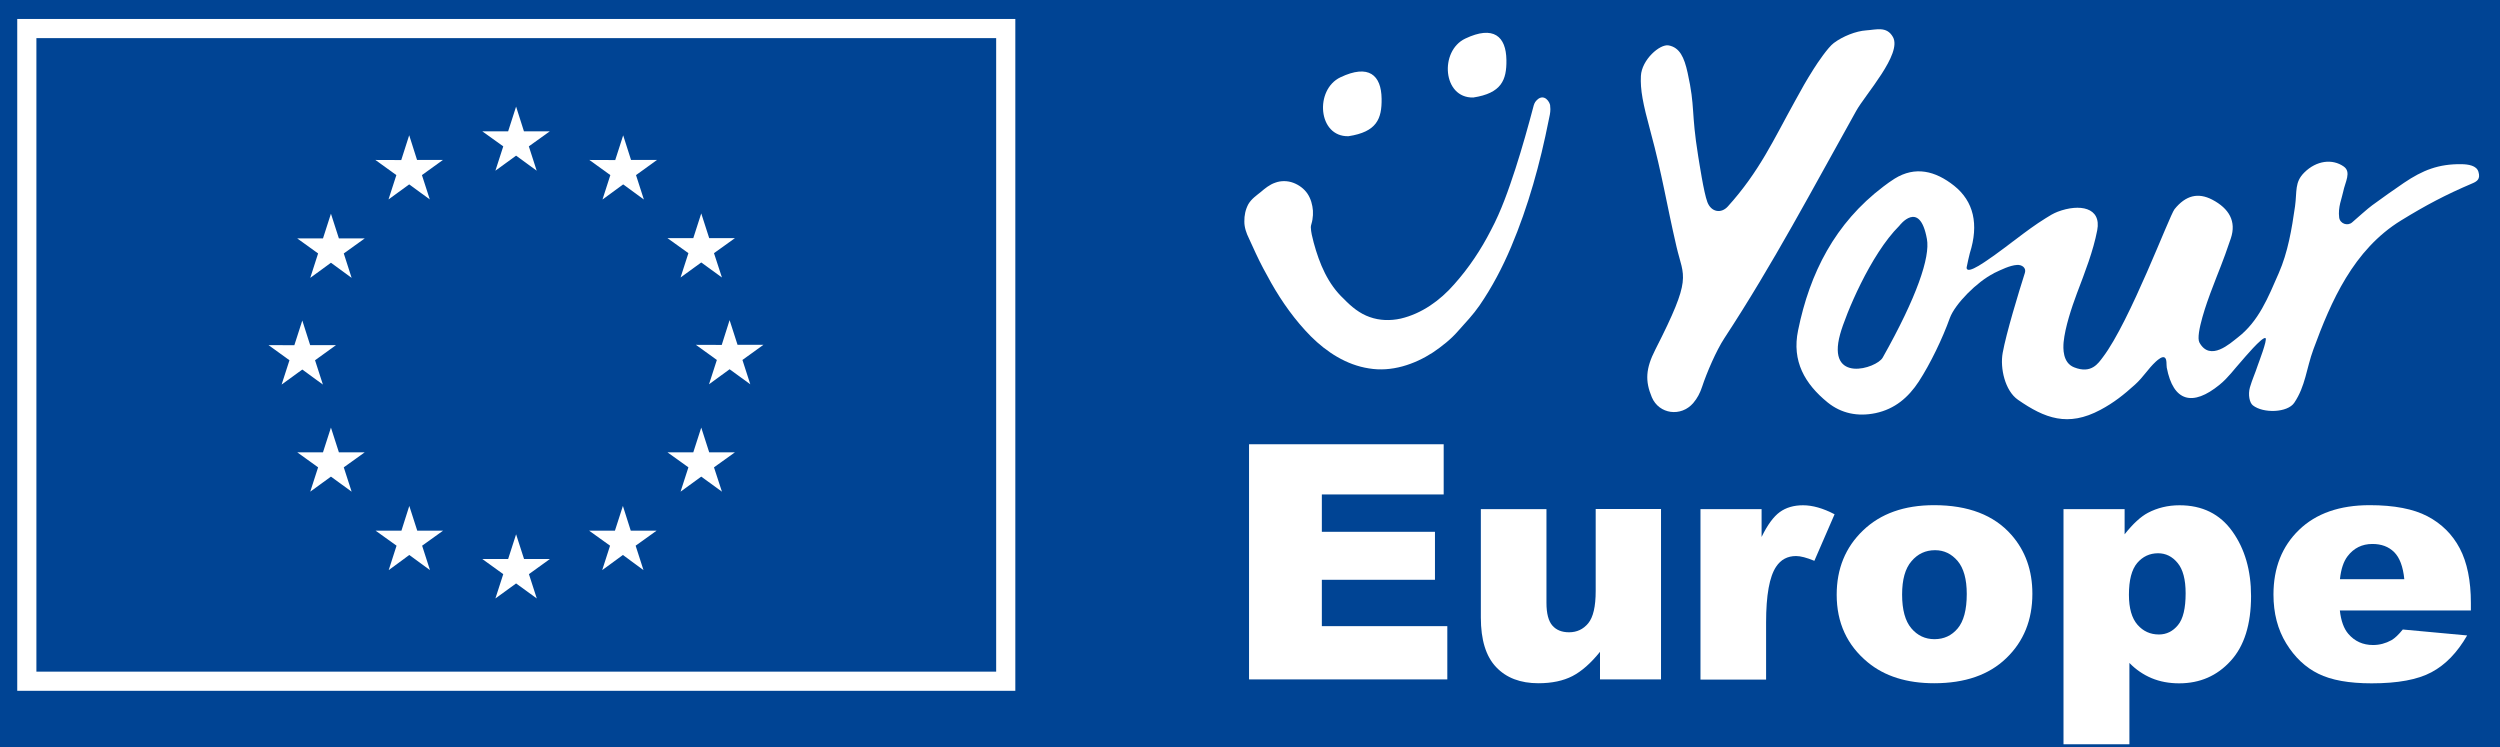 <svg xmlns="http://www.w3.org/2000/svg" viewBox="0 0 261 78" width="261" height="78">
	<rect x="0" y="0" width="261" height="78" fill="#808080" stroke="none"/>
	<style>
		tspan { white-space:pre }
		.shp0 { fill: #2daae1 } 
		.shp1 { fill: none } 
		.shp2 { fill: #004494 } 
		.shp3 { fill: #ffffff } 
	</style>
	<g id="g82">
		<path id="path4" class="shp0" d="M121.74 44.38L121.74 44.38C121.92 44.26 121.92 44.27 121.74 44.38Z"/>
		<path id="path6" class="shp1" d="M121.88 44.29C121.84 44.31 121.81 44.34 121.77 44.36C121.76 44.37 121.75 44.38 121.73 44.38"/>
		<path id="path8" class="shp0" d="M121.74 44.38L121.74 44.38C121.92 44.26 121.92 44.27 121.74 44.38Z"/>
		<path id="path10" class="shp1" d="M121.88 44.29C121.84 44.31 121.81 44.34 121.77 44.36C121.76 44.37 121.75 44.38 121.73 44.38"/>
		<path id="rect12" class="shp1" d="M-55.43 -38.98L310.43 -38.98L310.43 115.07L-55.43 115.07L-55.43 -38.98Z"/>
		<path id="rect14" class="shp2" d="M-56.32 -40.12L312.33 -40.12L312.33 116.22L-56.32 116.22L-56.32 -40.12Z"/>
		<g id="g50">
			<path id="path16" class="shp3" d="M178.25 21.1C178.65 22.15 179.69 22.33 180.39 21.55C183.7 17.88 185.16 14.58 187.42 10.51C188.3 8.93 188.39 8.72 189.35 7.19C189.74 6.57 190.84 4.94 191.45 4.49C192.37 3.8 193.75 3.24 194.84 3.17C195.85 3.11 196.97 2.7 197.62 3.86C198.62 5.61 194.73 9.87 193.78 11.59C189.24 19.71 185.13 27.52 180.03 35.3C179.18 36.59 178.18 38.92 177.7 40.38C177.5 40.99 177.21 41.57 176.78 42.07C175.51 43.56 173.2 43.25 172.45 41.47C171.74 39.77 171.8 38.49 172.82 36.49C176.71 28.86 175.79 29.03 175.03 25.77C173.95 21.11 173.56 18.34 172.31 13.72C171.51 10.78 171.24 9.38 171.31 7.93C171.39 6.25 173.28 4.57 174.21 4.74C175.35 4.96 175.83 5.96 176.19 7.61C177 11.28 176.53 11.59 177.29 16.3C177.4 16.94 177.87 20.1 178.25 21.1L178.25 21.1Z"/>
			<g id="g22">
				<path id="path18" class="shp3" d="M209.15 25.95C209.56 25.65 209.98 25.34 210.38 25.03C210.2 25.15 209.73 25.51 209.15 25.95ZM209.15 25.95C208.96 26.09 208.77 26.24 208.57 26.38C208.78 26.23 208.97 26.09 209.15 25.95Z"/>
				<path id="path20" fill-rule="evenodd" class="shp3" d="M258.75 17.94C258.97 18.68 258.63 18.93 258.1 19.15C255.31 20.34 253.27 21.42 250.68 23.01C245.69 26.07 243.35 31.48 241.52 36.47C240.78 38.48 240.7 40.3 239.52 42.05C238.82 43.09 236.29 43.18 235.2 42.32C234.85 42.05 234.68 41.2 234.89 40.45C235.14 39.59 235.43 39 235.71 38.14C235.78 37.92 236.74 35.46 236.52 35.3C236.21 35.08 234.18 37.51 234.02 37.69C233.23 38.56 232.65 39.41 231.73 40.16C228.91 42.47 226.89 41.94 226.21 38.38C226.16 38.09 226.24 37.52 226.01 37.34C225.77 37.14 225.3 37.54 225.07 37.75C224.23 38.53 223.8 39.33 222.91 40.14C221.74 41.2 220.69 42.04 219.28 42.79C215.89 44.6 213.48 43.68 210.68 41.74C209.32 40.8 208.79 38.43 209.08 36.84C209.45 34.79 210.73 30.59 211.4 28.48C211.56 27.97 211.1 27.62 210.57 27.66C209.83 27.71 208.96 28.14 208.14 28.53L208.13 28.55C206.44 29.39 204.1 31.72 203.56 33.21C202.81 35.31 201.54 37.96 200.31 39.85C199.23 41.49 197.83 42.7 195.81 43.13C193.94 43.52 192.22 43.16 190.8 42.01C188.43 40.08 187.05 37.71 187.72 34.49C188.94 28.5 191.57 23.31 196.62 19.48C197.01 19.19 197.39 18.9 197.8 18.65C199.95 17.32 202.04 17.83 204.01 19.39C206.05 21.02 206.61 23.41 205.65 26.43C205.58 26.64 205.4 27.53 205.32 27.9C205.3 28 205.33 28.11 205.43 28.15C205.66 28.27 206.35 27.92 207.14 27.39C207.35 27.26 207.56 27.1 207.78 26.95C208.05 26.77 208.32 26.58 208.58 26.38C209.2 25.94 209.8 25.48 210.39 25.03C210.4 25.02 210.42 25.01 210.43 25C211.47 24.21 212.5 23.44 213.57 22.78C213.97 22.52 214.38 22.28 214.81 22.11C217.1 21.24 219.41 21.64 218.95 24.04C218.53 26.22 217.69 28.36 216.83 30.63C216.28 32.1 215.59 34.17 215.44 35.73C215.39 36.34 215.32 37.87 216.54 38.35C218.35 39.07 219.07 37.91 219.54 37.29C222.36 33.59 226.5 22.48 227.02 21.84C228.19 20.39 229.48 20.08 230.95 20.84C232.73 21.77 233.49 23.12 232.9 24.88C231.96 27.66 231.78 27.89 230.75 30.64C230.53 31.23 229.17 34.93 229.62 35.76C230.74 37.8 232.86 35.82 233.6 35.25C235.82 33.55 236.8 31.03 237.9 28.52C238.86 26.33 239.26 23.92 239.6 21.55C239.82 19.95 239.54 19.03 240.57 18.01C241.85 16.74 243.51 16.56 244.68 17.38C245.51 17.96 244.83 19 244.63 20.01C244.49 20.72 244.07 21.62 244.21 22.71C244.29 23.35 245.09 23.64 245.57 23.21C246.01 22.83 247.27 21.7 247.66 21.43C249.09 20.4 249.52 20.08 250.97 19.09C252.94 17.76 254.59 17.11 256.97 17.14C257.69 17.15 258.56 17.28 258.75 17.94ZM201.17 24.95C200.41 20.75 198.29 23.57 198.29 23.57C195.26 26.58 192.67 32.86 192.11 34.89C190.67 40.09 195.92 38.46 196.55 37.34C200.13 30.99 201.52 26.84 201.17 24.95Z"/>
			</g>
			<path id="path24" class="shp3" d="M140.78 14.22C137.58 14.3 137.23 9.36 139.94 8.07C142.9 6.66 144.21 7.84 144.24 10.31C144.27 12.41 143.73 13.77 140.78 14.22Z"/>
			<path id="path26" class="shp3" d="M153.81 10.18C150.61 10.26 150.26 5.32 152.97 4.03C155.93 2.62 157.24 3.8 157.27 6.27C157.3 8.36 156.75 9.73 153.81 10.18L153.81 10.18Z"/>
			<g id="g34">
				<path id="path28" class="shp3" d=""/>
				<g id="g32">
					<path id="path30" class="shp3" d="M161.86 11.4C161.86 11.78 161.77 12.16 161.69 12.52C160.79 17.06 159.56 21.52 157.76 25.78C156.86 27.91 155.78 29.97 154.47 31.88C153.8 32.85 153.01 33.68 152.24 34.54C151.48 35.42 150.55 36.15 149.59 36.8C147.65 38.06 145.26 38.86 142.91 38.46C140.56 38.1 138.49 36.75 136.85 35.11C135.21 33.45 133.85 31.54 132.71 29.53C132.14 28.52 131.59 27.5 131.1 26.44L130.38 24.87C130.13 24.37 129.9 23.73 129.91 23.12C129.9 22.5 130.02 21.89 130.33 21.31C130.67 20.74 131.19 20.4 131.62 20.05C132.04 19.69 132.54 19.27 133.14 19.07C133.73 18.85 134.42 18.86 135.01 19.08C135.6 19.3 136.14 19.69 136.5 20.22C136.86 20.76 137.02 21.38 137.07 21.99C137.09 22.31 137.07 22.61 137.02 22.92C136.98 23.23 136.84 23.54 136.85 23.72C136.86 24.22 137.01 24.79 137.15 25.33C137.75 27.54 138.63 29.66 140.3 31.21C141.09 32.03 141.96 32.74 143 33.1C144.03 33.47 145.16 33.5 146.24 33.26C148.41 32.75 150.33 31.39 151.82 29.68C153.34 27.98 154.62 26.06 155.66 24.02C156.74 21.99 157.49 19.82 158.21 17.62C158.92 15.42 159.54 13.21 160.13 10.97C160.15 10.93 160.15 10.92 160.16 10.9L160.18 10.83C160.2 10.79 160.21 10.76 160.25 10.71C160.25 10.71 160.24 10.71 160.25 10.7L160.26 10.68L160.26 10.67C160.43 10.44 160.67 10.19 161 10.17C161.34 10.17 161.57 10.42 161.72 10.68C161.78 10.78 161.79 10.86 161.83 10.96C161.85 11.14 161.86 11.27 161.86 11.4L161.86 11.4Z"/>
				</g>
			</g>
			<g id="g48">
				<path id="path36" class="shp3" d="M130.39 46.38L150.72 46.38L150.72 51.62L138 51.62L138 55.52L149.81 55.52L149.81 60.53L138 60.53L138 65.37L151.1 65.37L151.1 70.93L130.4 70.93L130.4 46.38L130.39 46.38Z"/>
				<path id="path38" class="shp3" d="M173.4 70.93L167.04 70.93L167.04 68.05C166.09 69.23 165.13 70.08 164.17 70.58C163.2 71.08 162.02 71.33 160.61 71.33C158.73 71.33 157.26 70.77 156.2 69.65C155.13 68.53 154.6 66.8 154.6 64.47L154.6 53.15L161.45 53.15L161.45 62.93C161.45 64.05 161.66 64.84 162.07 65.31C162.48 65.78 163.06 66.01 163.81 66.01C164.62 66.01 165.29 65.7 165.81 65.07C166.33 64.44 166.59 63.32 166.59 61.7L166.59 53.14L173.41 53.14L173.41 70.93L173.4 70.93Z"/>
				<path id="path40" class="shp3" d="M177.53 53.15L183.91 53.15L183.91 56.06C184.52 54.8 185.16 53.93 185.81 53.46C186.46 52.99 187.27 52.75 188.23 52.75C189.23 52.75 190.33 53.06 191.53 53.69L189.42 58.55C188.62 58.22 187.98 58.05 187.51 58.05C186.62 58.05 185.92 58.42 185.43 59.16C184.73 60.2 184.38 62.14 184.38 64.99L184.38 70.95L177.53 70.95L177.53 53.15Z"/>
				<path id="path42" fill-rule="evenodd" class="shp3" d="M191.75 62.09C191.75 59.38 192.66 57.14 194.5 55.38C196.33 53.62 198.8 52.74 201.92 52.74C205.48 52.74 208.17 53.77 209.99 55.84C211.45 57.5 212.18 59.55 212.18 61.99C212.18 64.73 211.27 66.97 209.46 68.71C207.65 70.46 205.14 71.33 201.93 71.33C199.07 71.33 196.76 70.6 195 69.15C192.83 67.36 191.75 65.01 191.75 62.09ZM199.54 65.59C200.18 66.35 200.99 66.73 201.96 66.73C202.94 66.73 203.75 66.36 204.38 65.61C205.01 64.86 205.33 63.66 205.33 62.01C205.33 60.47 205.01 59.32 204.38 58.57C203.74 57.82 202.96 57.44 202.02 57.44C201.03 57.44 200.21 57.82 199.56 58.59C198.9 59.35 198.58 60.51 198.58 62.07C198.58 63.66 198.9 64.83 199.54 65.59Z"/>
				<path id="path44" fill-rule="evenodd" class="shp3" d="M215.43 77.7L215.43 53.15L221.81 53.15L221.81 55.78C222.69 54.67 223.5 53.93 224.24 53.54C225.23 53.02 226.33 52.75 227.54 52.75C229.92 52.75 231.76 53.66 233.06 55.48C234.36 57.3 235.01 59.55 235.01 62.23C235.01 65.19 234.3 67.45 232.88 69C231.46 70.56 229.67 71.34 227.5 71.34C226.45 71.34 225.49 71.16 224.63 70.8C223.77 70.44 222.99 69.91 222.31 69.21L222.31 77.7L215.43 77.7ZM223.15 65.22C223.74 65.9 224.49 66.24 225.39 66.24C226.18 66.24 226.85 65.91 227.38 65.26C227.92 64.61 228.18 63.5 228.18 61.94C228.18 60.5 227.9 59.44 227.34 58.77C226.78 58.09 226.1 57.76 225.3 57.76C224.43 57.76 223.7 58.1 223.12 58.78C222.55 59.46 222.26 60.56 222.26 62.09C222.26 63.5 222.56 64.54 223.15 65.22Z"/>
				<path id="path46" fill-rule="evenodd" class="shp3" d="M244.28 63.73C244.4 64.82 244.7 65.64 245.17 66.18C245.83 66.95 246.69 67.34 247.75 67.34C248.42 67.34 249.06 67.17 249.66 66.84C250.03 66.63 250.42 66.25 250.85 65.72L257.57 66.34C256.54 68.13 255.3 69.41 253.85 70.18C252.4 70.96 250.32 71.34 247.6 71.34C245.24 71.34 243.39 71.01 242.04 70.34C240.69 69.68 239.57 68.62 238.68 67.17C237.79 65.72 237.35 64.02 237.35 62.07C237.35 59.29 238.24 57.04 240.02 55.32C241.8 53.6 244.26 52.74 247.4 52.74C249.95 52.74 251.96 53.13 253.43 53.9C254.9 54.67 256.03 55.79 256.8 57.25C257.57 58.71 257.96 60.62 257.96 62.96L257.96 63.73L244.28 63.73ZM251.01 60.47C250.88 59.15 250.52 58.21 249.95 57.64C249.37 57.07 248.62 56.79 247.68 56.79C246.6 56.79 245.73 57.22 245.08 58.08C244.67 58.62 244.4 59.41 244.29 60.47L251.01 60.47Z"/>
			</g>
		</g>
		<g id="g54">
			<path id="path52" fill-rule="evenodd" class="shp3" d="M106 1.98L106 72.12L1.8 72.12L1.8 1.98L106 1.98ZM104 3.98L3.8 3.98L3.8 70.12L104 70.12L104 3.98Z"/>
		</g>
		<g id="g80">
			<path id="polygon56" class="shp3" d="M52.54 15.28L51.72 17.82L53.88 16.25L56.03 17.82L55.21 15.28L57.4 13.71L54.7 13.71L53.88 11.13L53.05 13.71L50.35 13.71L52.54 15.28Z"/>
			<path id="polygon58" class="shp3" d="M41.38 18.28L40.56 20.82L42.72 19.25L44.87 20.82L44.05 18.28L46.24 16.7L43.54 16.7L42.72 14.12L41.89 16.71L39.19 16.7L41.38 18.28Z"/>
			<path id="polygon60" class="shp3" d="M35.38 24.89L34.55 22.31L33.72 24.89L31.03 24.89L33.21 26.46L32.39 29.01L34.55 27.43L36.71 29.01L35.89 26.46L38.08 24.89L35.38 24.89Z"/>
			<path id="polygon62" class="shp3" d="M29.4 40.15L31.56 38.58L33.71 40.15L32.89 37.61L35.08 36.03L32.38 36.03L31.56 33.46L30.73 36.04L28.03 36.03L30.22 37.61L29.4 40.15Z"/>
			<path id="polygon64" class="shp3" d="M38.08 47.22L35.38 47.22L34.55 44.64L33.72 47.22L31.03 47.22L33.21 48.79L32.39 51.33L34.55 49.76L36.71 51.33L35.89 48.79L38.08 47.22Z"/>
			<path id="polygon66" class="shp3" d="M46.26 55.4L43.56 55.4L42.73 52.82L41.91 55.4L39.21 55.4L41.4 56.97L40.58 59.52L42.73 57.94L44.89 59.52L44.07 56.97L46.26 55.4Z"/>
			<path id="polygon68" class="shp3" d="M57.41 58.36L54.71 58.36L53.88 55.78L53.05 58.36L50.35 58.36L52.54 59.94L51.72 62.48L53.88 60.91L56.04 62.48L55.22 59.94L57.41 58.36Z"/>
			<path id="polygon70" class="shp3" d="M68.55 55.4L65.85 55.4L65.03 52.82L64.2 55.4L61.5 55.4L63.69 56.97L62.87 59.52L65.03 57.94L67.18 59.52L66.36 56.97L68.55 55.4Z"/>
			<path id="polygon72" class="shp3" d="M76.73 47.22L74.04 47.22L73.21 44.64L72.38 47.22L69.68 47.22L71.87 48.79L71.05 51.33L73.21 49.76L75.37 51.33L74.54 48.79L76.73 47.22Z"/>
			<path id="polygon74" class="shp3" d="M77.51 37.58L79.7 36L77 36L76.17 33.42L75.35 36.01L72.65 36L74.84 37.58L74.02 40.12L76.17 38.55L78.33 40.12L77.51 37.58Z"/>
			<path id="polygon76" class="shp3" d="M71.87 26.43L71.05 28.97L73.21 27.4L75.37 28.97L74.54 26.43L76.73 24.86L74.04 24.86L73.21 22.28L72.38 24.86L69.68 24.86L71.87 26.43Z"/>
			<path id="polygon78" class="shp3" d="M65.88 16.7L65.06 14.13L64.23 16.71L61.53 16.7L63.72 18.28L62.9 20.83L65.06 19.25L67.22 20.83L66.4 18.28L68.59 16.7L65.88 16.7Z"/>
		</g>
	</g>
</svg>